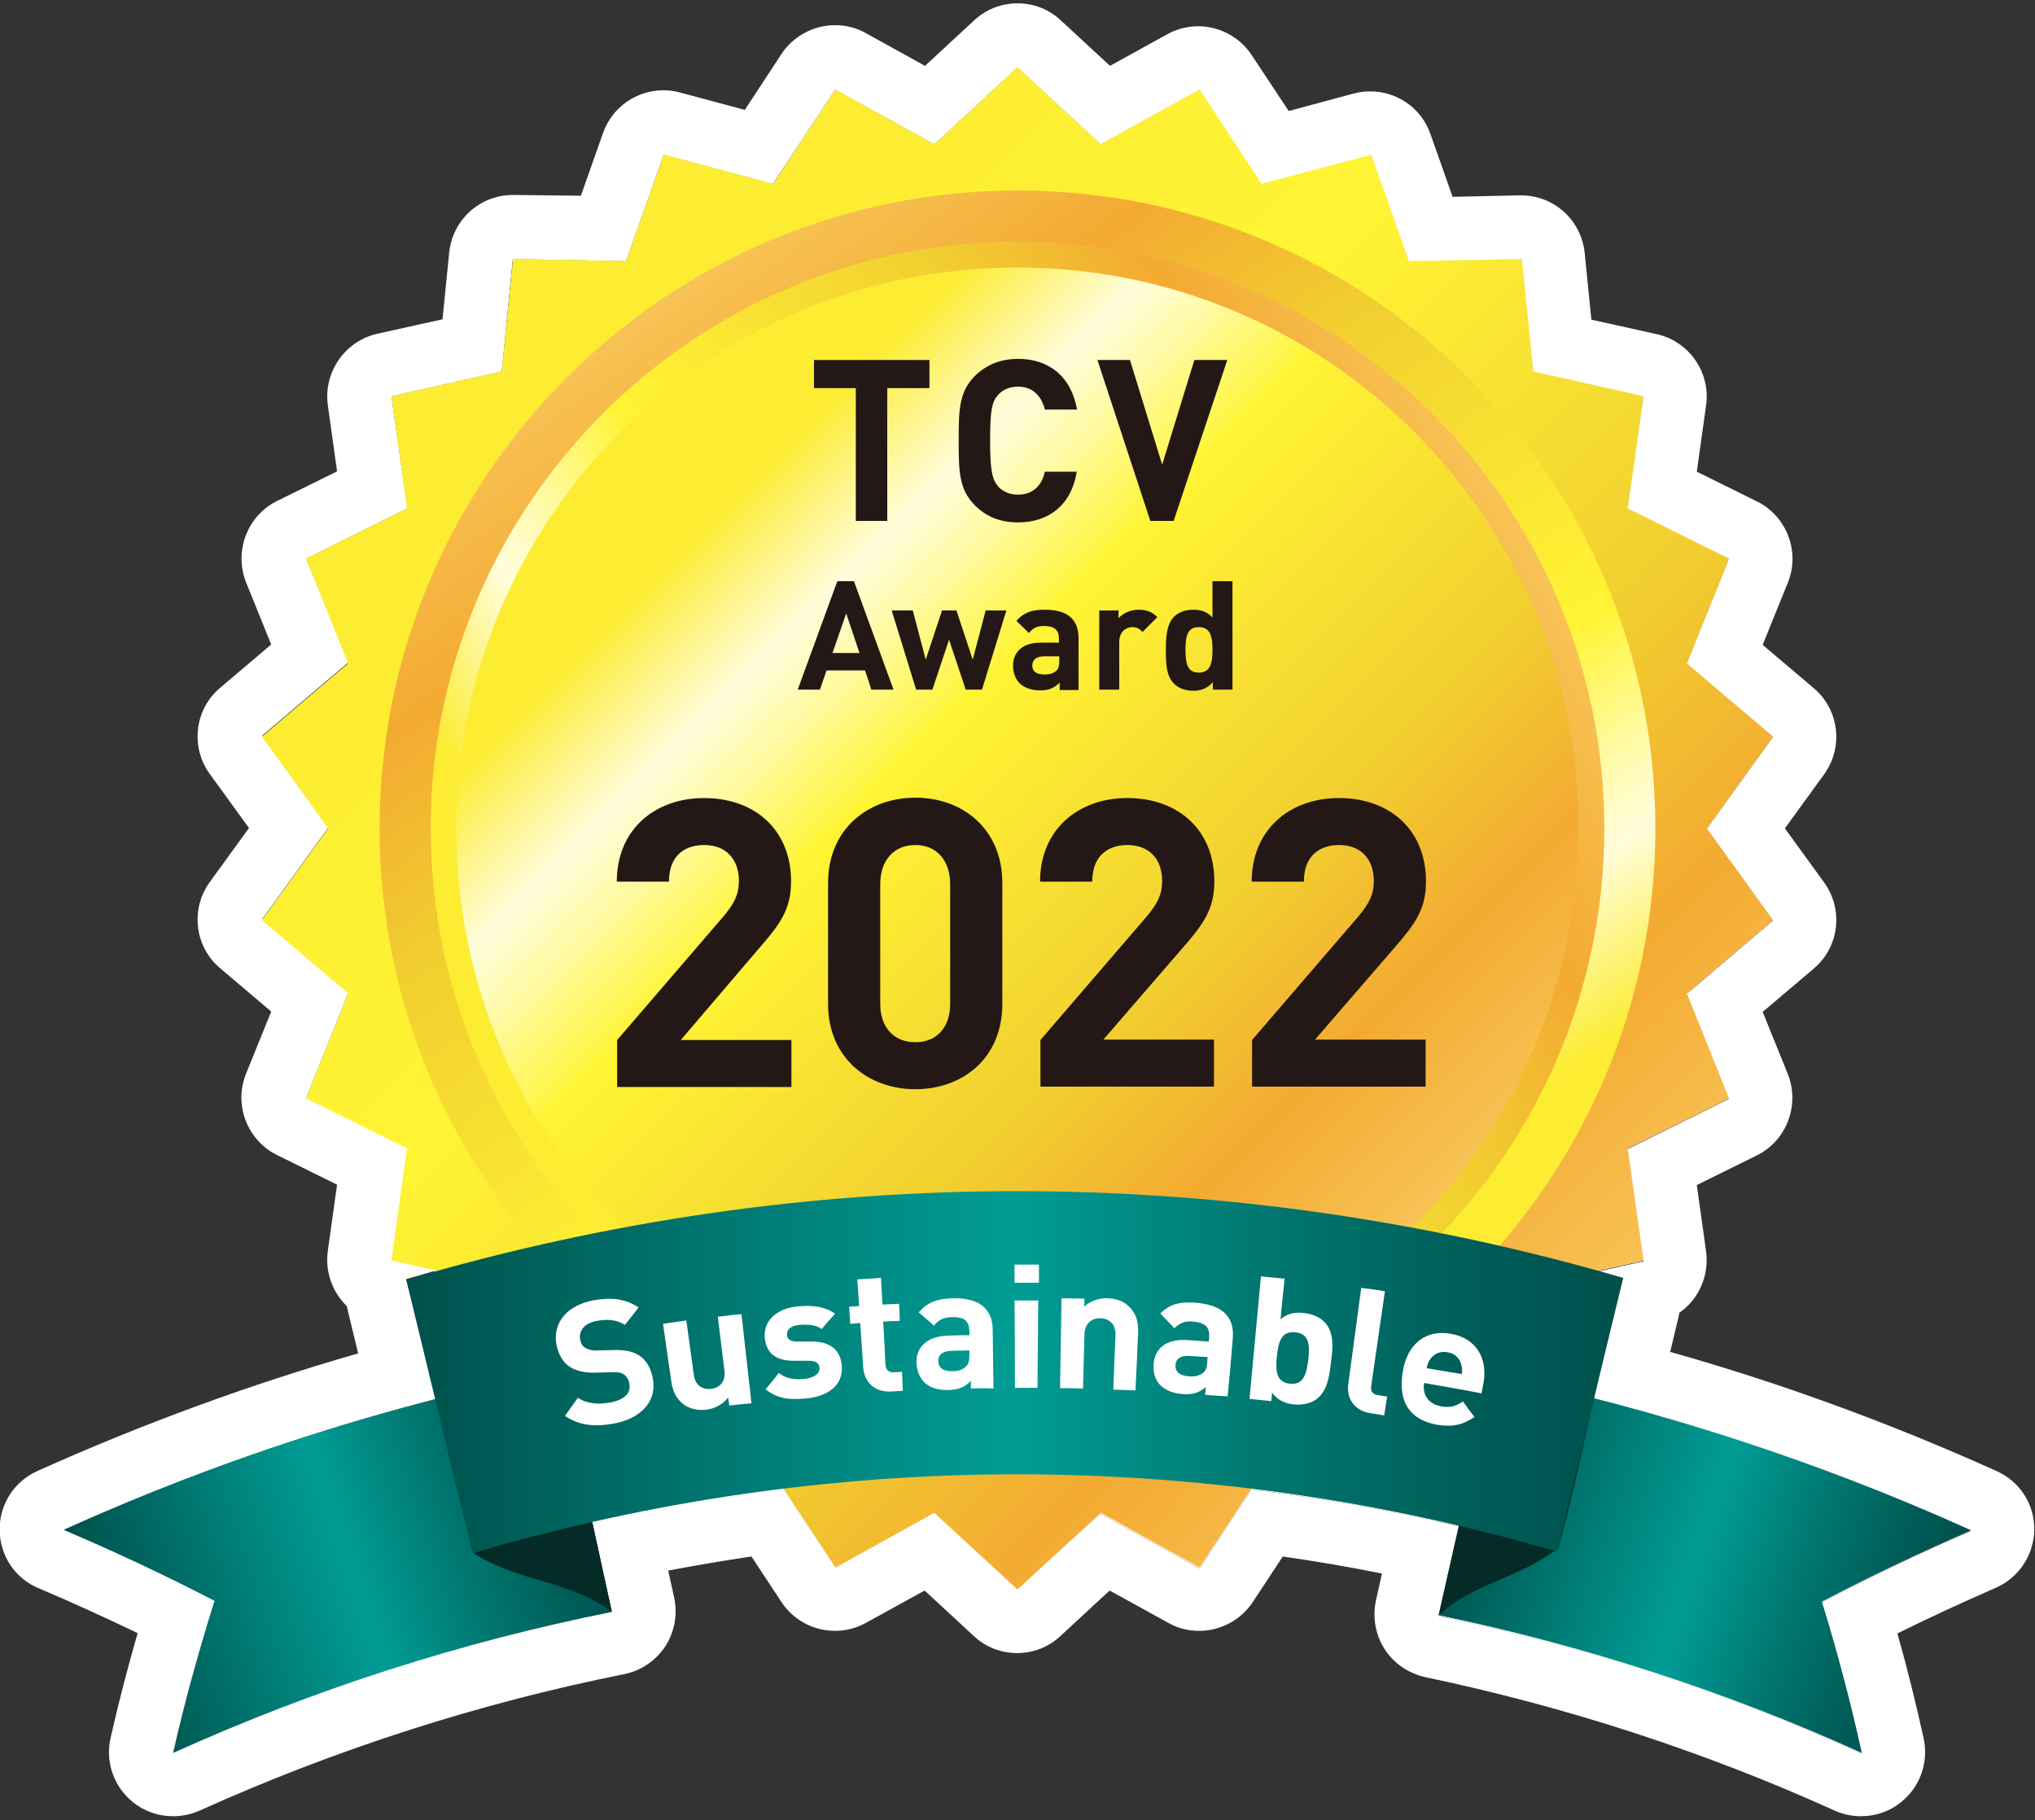 <?xml version="1.0" encoding="utf-8"?>
<!-- Generator: Adobe Illustrator 26.5.1, SVG Export Plug-In . SVG Version: 6.00 Build 0)  -->
<svg version="1.1" id="レイヤー_1" xmlns="http://www.w3.org/2000/svg" xmlns:xlink="http://www.w3.org/1999/xlink" x="0px"
	 y="0px" viewBox="0 0 550 492" style="enable-background:new 0 0 550 492;" xml:space="preserve">
<rect x="0" y="0" width="550" height="492" fill="#333333" stroke="none"/>
<style type="text/css">
	.st0{fill:#FFFFFF;}
	.st1{fill:url(#SVGID_1_);}
	.st2{fill:url(#SVGID_00000077292250554311433010000009665369096615382708_);}
	.st3{fill:url(#SVGID_00000160887976047463392160000005820850355851820201_);}
	.st4{fill:url(#SVGID_00000160162650638685361910000016113522164504351633_);}
	.st5{fill:url(#SVGID_00000070804685055082311180000005336476757568687009_);}
	.st6{fill:url(#SVGID_00000027563497038395511430000005483097102185083302_);}
	.st7{fill:#052B27;}
	.st8{fill:url(#SVGID_00000016796091945002779870000013178740760524694975_);}
	.st9{fill:#231815;}
</style>
<g>
	<g>
		<path class="st0" d="M532.7,413.6c-33-14.9-67.1-26.8-101.8-35.7c2.6-10.8,5.2-21.6,7.8-32.5c-2.3-0.7-4.5-1.3-6.8-1.9l12.4-2.8
			l-4.3-30.3l27.4-13.6l-11.4-28.4l23.3-19.8l-17.9-24.8l17.9-24.8l-23.3-19.8l11.4-28.4l-27.4-13.6l4.3-30.3l-29.8-6.7l-3-30.4
			l-30.6,0.6l-10.2-28.8l-29.5,7.9l-16.8-25.5L297.5,39L275,18.2L252.5,39l-26.8-14.8L209,49.7l-29.5-7.9l-10.2,28.8L138.7,70
			l-3,30.4l-29.8,6.7l4.3,30.3L82.7,151l11.4,28.4l-23.3,19.8l17.9,24.8l-17.9,24.8l23.3,19.8l-11.4,28.4l27.4,13.6l-4.3,30.3
			l12.3,2.8c-2.8,0.8-5.5,1.5-8.3,2.4c0,0,0,0-0.1,0c0,0,0,0,0,0.1c0,0,0,0,0,0c2.6,10.8,5.2,21.6,7.8,32.4
			c-34.2,8.8-67.8,20.6-100.3,35.3c14,5.9,27.6,12.3,40.7,19.1c-4.3,13.7-8.1,27.4-11.2,41.1c38.2-17.3,78-30,118.5-38.1
			c-1.8-8.1-3.5-16.3-5.3-24.4c17.1-3.9,34.3-6.9,51.6-9l14.1,21.4l26.8-14.8l22.5,20.8l22.5-20.8l26.8,14.8l14.1-21.4
			c18.8,2.3,37.5,5.7,56,10c-1.8,8.1-3.7,16.2-5.5,24.2c39.1,8.2,77.4,20.6,114.3,37.2c-3-13.6-6.6-27.3-10.8-40.9
			C505.4,426,518.8,419.5,532.7,413.6z"/>
		<path class="st0" d="M275,18.2L297.5,39l26.8-14.8l16.8,25.5l29.5-7.9l10.2,28.8l30.6-0.6l3,30.4l29.8,6.7l-4.3,30.3l27.4,13.6
			l-11.4,28.4l23.3,19.8l-17.9,24.8l17.9,24.8l-23.3,19.8l11.4,28.4l-27.4,13.6l4.3,30.3l-12.4,2.8c2.3,0.6,4.5,1.3,6.8,1.9
			c-2.6,10.8-5.2,21.6-7.8,32.5c34.7,8.9,68.8,20.8,101.8,35.7c-13.9,6-27.3,12.4-40.3,19.3c4.2,13.7,7.8,27.3,10.8,40.9
			c-36.9-16.7-75.2-29.1-114.3-37.2c1.8-8.1,3.7-16.2,5.5-24.2c-18.6-4.4-37.3-7.7-56-10l-14.1,21.4l-26.8-14.8L275,429.6
			l-22.5-20.8l-26.8,14.8l-14.1-21.4c-17.3,2.1-34.5,5.1-51.6,9c1.8,8.1,3.5,16.3,5.3,24.4c-40.5,8.1-80.3,20.8-118.5,38.1
			c3.1-13.7,6.9-27.4,11.2-41.1c-13.1-6.8-26.7-13.2-40.7-19.1c32.6-14.7,66.1-26.5,100.3-35.3c-2.6-10.8-5.2-21.6-7.8-32.4
			c0,0,0,0,0,0c0,0,0,0,0-0.1c0,0,0,0,0.1,0c2.7-0.8,5.5-1.6,8.3-2.4l-12.3-2.8l4.3-30.3l-27.4-13.6l11.4-28.4l-23.3-19.8l17.9-24.8
			l-17.9-24.8l23.3-19.8L82.7,151l27.4-13.6l-4.3-30.3l29.8-6.7l3-30.4l30.6,0.6l10.2-28.8l29.5,7.9l16.8-25.5L252.5,39L275,18.2
			 M275,0.9c-4.2,0-8.4,1.5-11.7,4.6L250,17.8L234.1,9c-2.6-1.5-5.5-2.2-8.4-2.2c-5.6,0-11.2,2.8-14.5,7.8l-9.9,15.1l-17.5-4.7
			c-1.5-0.4-3-0.6-4.5-0.6c-7.2,0-13.8,4.5-16.3,11.5l-6,17L139,52.7c-0.1,0-0.2,0-0.4,0c-8.9,0-16.3,6.7-17.2,15.6l-1.8,18
			L102,90.2c-8.8,2-14.6,10.4-13.4,19.3l2.5,17.9l-16.2,8c-8.1,4-11.7,13.6-8.4,22l6.8,16.8l-13.8,11.7c-6.9,5.8-8.1,16-2.8,23.3
			l10.6,14.6l-10.6,14.6c-5.3,7.3-4.1,17.5,2.8,23.3l13.8,11.7l-6.8,16.8c-3.4,8.4,0.3,18,8.4,22l16.2,8l-2.5,17.9
			c-0.8,5.7,1.3,11.2,5.1,14.9l3.1,12.8c-29.6,8.5-58.7,19.2-86.7,31.8c-6.3,2.8-10.3,9.1-10.2,16s4.2,13.1,10.6,15.7
			c9,3.8,17.9,7.9,26.7,12.1c-2.7,9.4-5.2,18.9-7.3,28.3c-1.5,6.4,0.8,13.1,5.9,17.3c3.2,2.6,7,3.9,11,3.9c2.4,0,4.8-0.5,7.1-1.5
			c36.6-16.5,75.3-29,114.8-36.9c4.5-0.9,8.5-3.6,11.1-7.5c2.5-3.9,3.4-8.6,2.4-13.2l-1.6-7.3c7.5-1.4,15-2.7,22.5-3.8l8.1,12.3
			c3.3,5,8.8,7.8,14.5,7.8c2.8,0,5.7-0.7,8.4-2.2l15.8-8.7l13.3,12.3c3.3,3.1,7.5,4.6,11.7,4.6c4.2,0,8.4-1.5,11.7-4.6l13.3-12.3
			l15.8,8.7c2.6,1.5,5.5,2.2,8.4,2.2c5.6,0,11.2-2.8,14.5-7.8l8.1-12.3c9,1.3,17.9,2.8,26.8,4.6l-1.6,7.2c-1,4.5-0.2,9.3,2.3,13.2
			c2.5,3.9,6.5,6.6,11,7.6c38.1,8,75.4,20.1,110.7,36.1c2.3,1,4.7,1.5,7.1,1.5c3.9,0,7.8-1.3,10.9-3.9c5.1-4.1,7.4-10.8,6-17.2
			c-2.1-9.4-4.4-18.9-7.1-28.3c8.7-4.3,17.6-8.4,26.5-12.3c6.3-2.7,10.4-8.9,10.5-15.7c0.1-6.9-3.9-13.1-10.2-15.9
			c-28.4-12.8-58-23.7-88.2-32.2l2.2-9.2l0.3-1.4c5.2-3.6,8.1-10,7.2-16.6l-2.5-17.9l16.2-8c8.1-4,11.7-13.6,8.4-22l-6.8-16.8
			l13.8-11.7c6.9-5.8,8.1-16,2.8-23.3l-10.6-14.6l10.6-14.6c5.3-7.3,4.1-17.5-2.8-23.3l-13.8-11.7l6.8-16.8c3.4-8.4-0.3-18-8.4-22
			l-16.2-8l2.5-17.9c1.3-8.9-4.6-17.4-13.4-19.3l-17.6-3.9l-1.8-18c-0.9-8.9-8.3-15.6-17.2-15.6c-0.1,0-0.2,0-0.4,0l-18.1,0.4l-6-17
			c-2.5-7.1-9.1-11.5-16.3-11.5c-1.5,0-3,0.2-4.5,0.6l-17.5,4.7l-10-15.1c-3.3-5-8.8-7.8-14.5-7.8c-2.8,0-5.7,0.7-8.4,2.2L300,17.8
			L286.7,5.5C283.4,2.4,279.2,0.9,275,0.9L275,0.9z"/>
	</g>
	<g>
		
			<linearGradient id="SVGID_1_" gradientUnits="userSpaceOnUse" x1="-524.272" y1="-353.763" x2="-522.886" y2="-353.763" gradientTransform="matrix(209.422 209.422 209.422 -209.422 184009.547 35787.027)">
			<stop  offset="0" style="stop-color:#FCEC32"/>
			<stop  offset="0.103" style="stop-color:#FCEC32"/>
			<stop  offset="0.382" style="stop-color:#FFF433"/>
			<stop  offset="0.685" style="stop-color:#F1CE30"/>
			<stop  offset="0.842" style="stop-color:#F3AA31"/>
			<stop  offset="1" style="stop-color:#F8C356"/>
		</linearGradient>
		<polygon class="st1" points="275,429.6 252.5,408.9 225.8,423.7 208.9,398.1 179.4,406 169.2,377.2 138.7,377.8 135.6,347.4 
			105.8,340.7 110,310.4 82.7,296.9 94.1,268.5 70.8,248.7 88.7,223.9 70.8,199.1 94.1,179.3 82.7,151 110,137.4 105.8,107.1 
			135.6,100.4 138.7,70 169.2,70.6 179.4,41.8 209,49.7 225.8,24.2 252.5,39 275,18.2 297.5,39 324.2,24.2 341,49.7 370.6,41.8 
			380.8,70.6 411.3,70 414.4,100.4 444.2,107.1 439.9,137.4 467.3,151 455.9,179.3 479.2,199.1 461.3,223.9 479.2,248.7 
			455.9,268.5 467.3,296.9 439.9,310.4 444.2,340.7 414.4,347.4 411.3,377.8 380.8,377.2 370.6,406 341,398.1 324.2,423.7 
			297.5,408.9 		"/>
		
			<linearGradient id="SVGID_00000145026656526633492900000006370487447136381094_" gradientUnits="userSpaceOnUse" x1="-526.122" y1="-355.546" x2="-524.736" y2="-355.546" gradientTransform="matrix(-142.679 -203.767 -203.767 142.679 -147141.578 -56112.285)">
			<stop  offset="0" style="stop-color:#FCEC32"/>
			<stop  offset="0.103" style="stop-color:#FCEC32"/>
			<stop  offset="0.224" style="stop-color:#FFFDDA"/>
			<stop  offset="0.247" style="stop-color:#FFFCC9"/>
			<stop  offset="0.292" style="stop-color:#FFFA9C"/>
			<stop  offset="0.355" style="stop-color:#FFF654"/>
			<stop  offset="0.382" style="stop-color:#FFF433"/>
			<stop  offset="0.685" style="stop-color:#F1CE30"/>
			<stop  offset="0.842" style="stop-color:#F3AA31"/>
			<stop  offset="1" style="stop-color:#F8C356"/>
		</linearGradient>
		<path style="fill:url(#SVGID_00000145026656526633492900000006370487447136381094_);" d="M275,396.3
			c-95.1,0-172.4-77.3-172.4-172.4c0-95.1,77.4-172.4,172.4-172.4c95.1,0,172.4,77.4,172.4,172.4C447.4,319,370.1,396.3,275,396.3z"
			/>
		
			<linearGradient id="SVGID_00000027591402846717776670000000741419304103486360_" gradientUnits="userSpaceOnUse" x1="-523.967" y1="-355.401" x2="-522.581" y2="-355.401" gradientTransform="matrix(198.139 -114.395 -114.395 -198.139 63299.691 -130055)">
			<stop  offset="0" style="stop-color:#FCEC32"/>
			<stop  offset="0.103" style="stop-color:#FCEC32"/>
			<stop  offset="0.224" style="stop-color:#FFFDDA"/>
			<stop  offset="0.247" style="stop-color:#FFFCC9"/>
			<stop  offset="0.292" style="stop-color:#FFFA9C"/>
			<stop  offset="0.355" style="stop-color:#FFF654"/>
			<stop  offset="0.382" style="stop-color:#FFF433"/>
			<stop  offset="0.685" style="stop-color:#F1CE30"/>
			<stop  offset="0.842" style="stop-color:#F3AA31"/>
			<stop  offset="1" style="stop-color:#F8C356"/>
		</linearGradient>
		<path style="fill:url(#SVGID_00000027591402846717776670000000741419304103486360_);" d="M275,382.5
			c-87.4,0-158.6-71.1-158.6-158.6c0-87.4,71.1-158.6,158.6-158.6c87.4,0,158.6,71.1,158.6,158.6C433.6,311.3,362.4,382.5,275,382.5
			z"/>
		
			<linearGradient id="SVGID_00000131340296088056296120000000902565007178672001_" gradientUnits="userSpaceOnUse" x1="-523.948" y1="-353.506" x2="-522.562" y2="-353.506" gradientTransform="matrix(154.74 154.74 154.74 -154.74 135945.375 26490.998)">
			<stop  offset="0" style="stop-color:#FCEC32"/>
			<stop  offset="0.103" style="stop-color:#FCEC32"/>
			<stop  offset="0.224" style="stop-color:#FFFDDA"/>
			<stop  offset="0.247" style="stop-color:#FFFCC9"/>
			<stop  offset="0.292" style="stop-color:#FFFA9C"/>
			<stop  offset="0.355" style="stop-color:#FFF654"/>
			<stop  offset="0.382" style="stop-color:#FFF433"/>
			<stop  offset="0.685" style="stop-color:#F1CE30"/>
			<stop  offset="0.842" style="stop-color:#F3AA31"/>
			<stop  offset="1" style="stop-color:#F8C356"/>
		</linearGradient>
		<path style="fill:url(#SVGID_00000131340296088056296120000000902565007178672001_);" d="M426.6,223.9
			c0,83.8-67.9,151.7-151.7,151.7c-83.8,0-151.6-67.9-151.6-151.7c0-83.8,67.9-151.6,151.6-151.6
			C358.8,72.3,426.6,140.2,426.6,223.9z"/>
	</g>
	<g>
		
			<linearGradient id="SVGID_00000046339518414205228240000000135466378993649330_" gradientUnits="userSpaceOnUse" x1="26.225" y1="560.636" x2="163.123" y2="520.929" gradientTransform="matrix(1 0 0 0.86 0 -41.959)">
			<stop  offset="0" style="stop-color:#00504B"/>
			<stop  offset="0.5" style="stop-color:#009D95"/>
			<stop  offset="0.695" style="stop-color:#007972"/>
			<stop  offset="0.889" style="stop-color:#005B56"/>
			<stop  offset="1" style="stop-color:#00504B"/>
		</linearGradient>
		<path style="fill:url(#SVGID_00000046339518414205228240000000135466378993649330_);" d="M58,432.7c-4.3,13.7-8.1,27.4-11.2,41.1
			c38.2-17.3,78-30,118.5-38.1c-4.7-21.7-9.4-43.4-14.2-65.2c-45.8,9.2-90.7,23.5-133.9,43C31.3,419.5,44.9,425.9,58,432.7z"/>
		
			<linearGradient id="SVGID_00000054975993925572817880000016176082203474993309_" gradientUnits="userSpaceOnUse" x1="391.593" y1="522.301" x2="523.765" y2="560.638" gradientTransform="matrix(1 0 0 0.86 0 -41.959)">
			<stop  offset="0" style="stop-color:#00504B"/>
			<stop  offset="0.5" style="stop-color:#009D95"/>
			<stop  offset="0.695" style="stop-color:#007972"/>
			<stop  offset="0.889" style="stop-color:#005B56"/>
			<stop  offset="1" style="stop-color:#00504B"/>
		</linearGradient>
		<path style="fill:url(#SVGID_00000054975993925572817880000016176082203474993309_);" d="M503.2,473.8c-3-13.6-6.6-27.3-10.8-40.9
			c13-6.9,26.4-13.3,40.3-19.3c-41.6-18.8-85-32.8-129.1-42c-4.9,21.7-9.8,43.4-14.7,65C427.9,444.7,466.3,457.1,503.2,473.8z"/>
		<path class="st7" d="M128.1,419.9c-6-21.4-12.4-52.7-18.3-74.1c14.4,7.8,28.2,16.1,41.4,24.7c4.7,21.7,9.4,43.4,14.2,65.2
			C153.4,426.8,141.2,428,128.1,419.9z"/>
		<path class="st7" d="M421.2,418.4c-11.2,8.6-22.2,9-32.4,18.2c4.9-21.7,9.8-43.4,14.7-65c11.2-9,22.9-17.7,35.1-26.1
			C432.7,366.8,427.1,396.9,421.2,418.4z"/>
		
			<linearGradient id="SVGID_00000026886002347580298400000011568434194090800529_" gradientUnits="userSpaceOnUse" x1="109.778" y1="755.68" x2="438.653" y2="755.68" gradientTransform="matrix(1 0 0 0.679 0 -142.504)">
			<stop  offset="0" style="stop-color:#00504B"/>
			<stop  offset="0.5" style="stop-color:#009D95"/>
			<stop  offset="0.695" style="stop-color:#007972"/>
			<stop  offset="0.889" style="stop-color:#005B56"/>
			<stop  offset="1" style="stop-color:#00504B"/>
		</linearGradient>
		<path style="fill:url(#SVGID_00000026886002347580298400000011568434194090800529_);" d="M438.7,345.4
			c-107.8-31.4-221.2-31.3-328.9,0.5c6,24.6,11.9,49.3,17.9,73.9c96-28.3,197.2-28.4,293.2-0.4C426.8,394.7,432.7,370,438.7,345.4z"
			/>
	</g>
	<g>
		<path class="st9" d="M239.8,104.9v35.9h-8.5v-35.9H220v-7.6h31.2v7.6H239.8z"/>
		<path class="st9" d="M275.2,141.2c-5,0-8.7-1.6-11.7-4.6c-4.3-4.3-4.4-9.2-4.4-17.5s0.1-13.2,4.4-17.5c3-2.9,6.7-4.6,11.7-4.6
			c8.1,0,14.3,4.6,15.9,13.7h-8.7c-0.9-3.5-3.1-6.2-7.3-6.2c-2.3,0-4.2,0.9-5.4,2.3c-1.6,1.8-2.1,4-2.1,12.3s0.6,10.4,2.1,12.3
			c1.2,1.4,3.1,2.3,5.4,2.3c4.2,0,6.5-2.6,7.3-6.2h8.6C289.6,136.6,283.3,141.2,275.2,141.2z"/>
		<path class="st9" d="M317.2,140.8h-6.3l-14.3-43.5h8.8l8.7,28.3l8.7-28.3h8.9L317.2,140.8z"/>
	</g>
	<g>
		<path class="st9" d="M235.5,186.4l-1.7-5.2h-10.4l-1.8,5.2h-6l10.7-29.3h4.5l10.7,29.3H235.5z M228.7,165.8l-3.7,10.7h7.3
			L228.7,165.8z"/>
		<path class="st9" d="M265.4,186.4H261l-4.5-13.5l-4.5,13.5h-4.4L241,165h5.7l3.5,13.3l4.4-13.3h3.9l4.4,13.3l3.5-13.3h5.6
			L265.4,186.4z"/>
		<path class="st9" d="M286.4,186.4v-1.9c-1.4,1.4-2.8,2.1-5.3,2.1c-2.4,0-4.2-0.7-5.5-1.9c-1.2-1.2-1.8-2.9-1.8-4.8
			c0-3.4,2.3-6.2,7.4-6.2h5v-1.1c0-2.3-1.2-3.4-4-3.4c-1.9,0-3,0.5-4.1,1.9l-3.4-3.3c2.1-2.3,4.1-3,7.7-3c6.1,0,9.1,2.6,9.1,7.6
			v14.1H286.4z M286.3,177.4h-4.1c-2.1,0-3.2,0.9-3.2,2.5c0,1.5,1,2.4,3.3,2.4c1.3,0,2.3-0.2,3.2-1c0.6-0.5,0.8-1.4,0.8-2.7V177.4z"
			/>
		<path class="st9" d="M308.8,170.8c-0.8-0.8-1.5-1.3-2.8-1.3c-1.6,0-3.5,1.2-3.5,4v12.9h-5.4V165h5.2v2.1c1-1.2,3.1-2.3,5.4-2.3
			c2.1,0,3.6,0.5,5.1,2L308.8,170.8z"/>
		<path class="st9" d="M327.8,186.4v-2c-1.5,1.6-3,2.3-5.3,2.3c-2.1,0-4-0.7-5.2-1.9c-2.1-2.1-2.2-5.4-2.2-9.1c0-3.6,0.2-6.9,2.2-9
			c1.2-1.2,3-1.9,5.2-1.9c2.2,0,3.8,0.6,5.2,2.1v-9.8h5.4v29.3H327.8z M324,169.5c-3.2,0-3.6,2.7-3.6,6.1c0,3.5,0.4,6.2,3.6,6.2
			s3.7-2.7,3.7-6.2C327.7,172.2,327.2,169.5,324,169.5z"/>
	</g>
	<g>
		<path class="st9" d="M166.8,293.8v-12.7l28.9-33.6c2.8-3.4,4-5.8,4-9.4c0-5.8-3.4-9.7-9.4-9.7c-4.7,0-9.5,2.4-9.5,9.9h-14.1
			c0-14.1,10.3-22.6,23.6-22.6c13.7,0,23.5,8.6,23.5,22.5c0,7.5-2.9,11.5-8.3,17.7L184,281.1h29.9v12.7H166.8z"/>
		<path class="st9" d="M247.4,294.4c-12.6,0-23.6-8.3-23.6-23.1v-32.6c0-14.8,11-23.1,23.6-23.1s23.5,8.3,23.5,23.1v32.6
			C270.9,286.2,260,294.4,247.4,294.4z M256.8,239c0-6.5-3.7-10.6-9.4-10.6c-5.7,0-9.5,4-9.5,10.6v32.3c0,6.5,3.8,10.4,9.5,10.4
			c5.7,0,9.4-3.9,9.4-10.4V239z"/>
		<path class="st9" d="M281.2,293.8v-12.7l28.9-33.6c2.8-3.4,4-5.8,4-9.4c0-5.8-3.4-9.7-9.4-9.7c-4.7,0-9.5,2.4-9.5,9.9h-14.1
			c0-14.1,10.3-22.6,23.6-22.6c13.7,0,23.5,8.6,23.5,22.5c0,7.5-2.9,11.5-8.3,17.7l-21.7,25.1h29.9v12.7H281.2z"/>
		<path class="st9" d="M338.4,293.8v-12.7l28.9-33.6c2.8-3.4,4-5.8,4-9.4c0-5.8-3.4-9.7-9.4-9.7c-4.7,0-9.5,2.4-9.5,9.9h-14.1
			c0-14.1,10.3-22.6,23.6-22.6c13.7,0,23.5,8.6,23.5,22.5c0,7.5-2.9,11.5-8.3,17.7l-21.7,25.1h29.9v12.7H338.4z"/>
	</g>
	<g>
		<g>
			<path class="st0" d="M165.7,384.8c-5.1,0.9-9.1,0.5-13-2.1c1.4-2,2.1-3,3.5-4.9c2.5,1.7,5.5,1.8,8.6,1.3c3.9-0.7,5.8-2.5,5.3-5.1
				c-0.2-1.1-0.7-2-1.5-2.5c-0.7-0.5-1.5-0.7-3.2-0.6c-1.7,0-2.5,0.1-4.2,0.1c-3.1,0.1-5.3-0.4-7.1-1.5c-1.9-1.2-3.1-3.2-3.7-6
				c-1.1-5.8,2.7-10.8,10.3-12.1c4.8-0.8,8.5-0.3,11.9,2c-1.5,1.9-2.2,2.8-3.7,4.7c-2.5-1.6-5.2-1.5-7.5-1.1c-3.6,0.6-5,2.8-4.6,5.1
				c0.2,0.9,0.5,1.7,1.4,2.2c0.8,0.5,1.9,0.8,3.4,0.7c1.7,0,2.5-0.1,4.2-0.1c3.2-0.1,5.3,0.4,7,1.5c2,1.3,3.2,3.6,3.7,6.5
				C177.5,379.2,172.7,383.6,165.7,384.8z"/>
			<path class="st0" d="M197.1,379.9c-0.1-0.9-0.2-1.3-0.3-2.2c-1.4,1.9-3.6,3-5.8,3.3c-2.4,0.3-4.5-0.2-6.1-1.3
				c-2.3-1.7-3.1-3.8-3.5-6.5c-0.9-6.1-1.3-9.2-2.2-15.4c2.5-0.4,3.8-0.5,6.3-0.9c0.8,5.8,1.2,8.7,2,14.6c0.4,3.3,2.7,4.1,4.7,3.9
				c1.9-0.2,4-1.6,3.6-4.9c-0.7-5.8-1.1-8.8-1.8-14.6c2.5-0.3,3.8-0.5,6.4-0.7c1.1,9.7,1.6,14.5,2.7,24.1
				C200.7,379.5,199.5,379.6,197.1,379.9z"/>
			<path class="st0" d="M217.7,378c-3.9,0.3-7.3,0.3-10.8-2.5c1.4-1.7,2.2-2.6,3.6-4.4c2.2,1.8,4.9,1.8,6.8,1.6
				c2.1-0.2,4.3-1.1,4.2-2.9c-0.1-1.2-0.8-2-2.8-2c-1.6,0-2.4,0-4.1,0c-4.4,0-7.4-1.6-7.9-6.1c-0.5-5.1,3.8-8.2,9-8.6
				c4-0.4,7.4,0.1,10,2c-1.5,1.6-2.2,2.4-3.6,4.1c-1.6-1.1-3.8-1.3-6-1.1c-2.5,0.2-3.5,1.4-3.4,2.7c0.1,1.2,0.9,1.8,2.8,1.8
				c1.6,0,2.4,0,4,0c5,0,7.7,2.4,8,6.5C228,374.6,223.5,377.5,217.7,378z"/>
			<path class="st0" d="M240.9,376.1c-5,0.3-7.4-3.1-7.6-6.5c-0.3-4.8-0.5-7.2-0.8-12c-1.1,0.1-1.6,0.1-2.7,0.2
				c-0.1-1.8-0.2-2.8-0.3-4.6c1.1-0.1,1.6-0.1,2.7-0.2c-0.2-2.9-0.3-4.3-0.5-7.2c2.6-0.2,3.9-0.2,6.4-0.4c0.2,2.9,0.2,4.3,0.4,7.2
				c1.8-0.1,2.7-0.1,4.5-0.2c0.1,1.8,0.1,2.8,0.2,4.6c-1.8,0.1-2.7,0.1-4.5,0.2c0.3,4.7,0.4,7,0.6,11.6c0.1,1.4,0.8,2.2,2.3,2.1
				c0.9,0,1.3-0.1,2.2-0.1c0.1,2,0.1,3.1,0.2,5.1C242.9,376,242.3,376,240.9,376.1z"/>
			<path class="st0" d="M262.4,375.3c0-0.8,0-1.3,0-2.1c-1.6,1.7-3.2,2.4-6,2.5c-2.8,0.1-4.9-0.6-6.4-1.9c-1.4-1.3-2.2-3.2-2.3-5.4
				c-0.2-3.9,2.5-7.2,8.4-7.4c2.3-0.1,3.5-0.1,5.9-0.1c0-0.5,0-0.7,0-1.2c-0.1-2.7-1.4-3.8-4.8-3.7c-2.3,0.1-3.5,0.7-4.8,2.3
				c-1.6-1.5-2.5-2.2-4.1-3.6c2.4-2.7,4.8-3.6,9-3.8c7.2-0.2,10.9,2.7,11,8.4c0.1,6.4,0.1,9.6,0.2,16
				C266,375.2,264.8,375.2,262.4,375.3z M262,365c-1.9,0-2.9,0.1-4.8,0.1c-2.5,0.1-3.7,1.1-3.6,2.9c0.1,1.7,1.3,2.7,3.9,2.6
				c1.5,0,2.6-0.3,3.6-1.3c0.7-0.6,0.9-1.6,0.9-3.1C262,365.8,262,365.5,262,365z"/>
			<path class="st0" d="M274.2,346.7c0-2,0-3,0-4.9c2.6,0,4,0,6.6,0c0,2,0,3,0,4.9C278.1,346.7,276.8,346.7,274.2,346.7z
				 M274.3,375.1c0-9.4,0-14.2-0.1-23.6c2.6,0,3.8,0,6.4,0c-0.1,9.4-0.1,14.2-0.2,23.6C278,375.1,276.8,375.1,274.3,375.1z"/>
			<path class="st0" d="M300.9,375.6c0.2-5.9,0.3-8.8,0.6-14.7c0.1-3.3-2-4.5-4-4.6c-2-0.1-4.3,1-4.4,4.3c-0.2,5.9-0.2,8.8-0.4,14.7
				c-2.5-0.1-3.7-0.1-6.2-0.1c0.2-9.7,0.2-14.6,0.4-24.3c2.5,0,3.7,0.1,6.2,0.1c0,0.9,0,1.3-0.1,2.2c1.7-1.6,4.1-2.4,6.4-2.3
				c2.6,0.1,4.6,1,5.9,2.4c2,2,2.4,4.4,2.3,7c-0.3,6.2-0.4,9.3-0.7,15.5C304.6,375.7,303.4,375.7,300.9,375.6z"/>
			<path class="st0" d="M325.7,377c0.1-0.8,0.1-1.3,0.2-2.1c-1.8,1.5-3.4,2.1-6.2,1.9c-2.8-0.2-4.8-1.1-6.2-2.5
				c-1.3-1.4-1.9-3.4-1.7-5.6c0.2-3.9,3.1-6.9,9.1-6.5c2.3,0.2,3.5,0.2,5.8,0.4c0-0.5,0.1-0.7,0.1-1.2c0.2-2.7-1.1-3.9-4.4-4.2
				c-2.3-0.2-3.5,0.4-5,1.8c-1.5-1.6-2.3-2.4-3.8-4c2.6-2.5,5.1-3.2,9.4-2.9c7.2,0.5,10.6,3.7,10.2,9.4c-0.5,6.4-0.8,9.6-1.4,15.9
				C329.3,377.3,328.1,377.2,325.7,377z M326.4,366.8c-1.9-0.1-2.9-0.2-4.8-0.3c-2.5-0.2-3.8,0.7-3.9,2.5c-0.1,1.7,1,2.8,3.6,3
				c1.5,0.1,2.6,0,3.8-0.9c0.8-0.6,1.1-1.5,1.2-3C326.3,367.6,326.3,367.3,326.4,366.8z"/>
			<path class="st0" d="M355.9,378.1c-1.5,1.2-3.8,1.7-6.2,1.5c-2.6-0.3-4.4-1.2-5.9-3.2c-0.1,0.9-0.1,1.4-0.2,2.3
				c-2.4-0.2-3.6-0.4-5.9-0.6c1-11,2.1-22,3.1-33.1c2.6,0.2,3.9,0.4,6.4,0.6c-0.5,4.4-0.7,6.6-1.1,11c1.8-1.6,3.8-2,6.4-1.7
				c2.5,0.3,4.6,1.3,5.9,2.9c2.1,2.7,1.9,6.4,1.3,10.5C359.3,372.3,358.6,376,355.9,378.1z M350.1,360.1c-3.8-0.4-4.6,2.6-5,6.5
				s-0.2,7,3.5,7.4c3.7,0.4,4.5-2.6,5-6.5C354,363.6,353.9,360.5,350.1,360.1z"/>
			<path class="st0" d="M370.6,382c-5-0.7-6.7-4.5-6.2-7.9c1.4-10.4,2.1-15.6,3.5-26c2.6,0.3,3.9,0.5,6.4,0.9
				c-1.5,10.2-2.2,15.4-3.7,25.6c-0.2,1.4,0.3,2.3,1.9,2.5c0.9,0.1,1.4,0.2,2.4,0.4c-0.3,2-0.5,3-0.8,5.1
				C372.7,382.3,372,382.2,370.6,382z"/>
			<path class="st0" d="M384.9,373.8c-0.5,3.1,1,5.6,4.5,6.3c2.7,0.5,4.1-0.1,6-1.3c1.2,1.7,1.8,2.5,3.1,4.2c-3,2-5.6,2.8-10,2.1
				c-5.8-1-10.9-4.5-9.4-14.2c1.2-7.8,6.4-11.6,13-10.4c7,1.2,10.1,6.8,8.8,13.6c-0.2,1-0.3,1.5-0.5,2.5
				C394.2,375.4,391.1,374.9,384.9,373.8z M394.9,368.7c-0.4-1.5-1.6-2.9-3.7-3.2c-2.1-0.4-3.7,0.5-4.6,1.8c-0.6,0.8-0.8,1.4-1,2.5
				c3.8,0.6,5.7,1,9.5,1.6C395.2,370.3,395.2,369.7,394.9,368.7z"/>
		</g>
	</g>
</g>
</svg>

